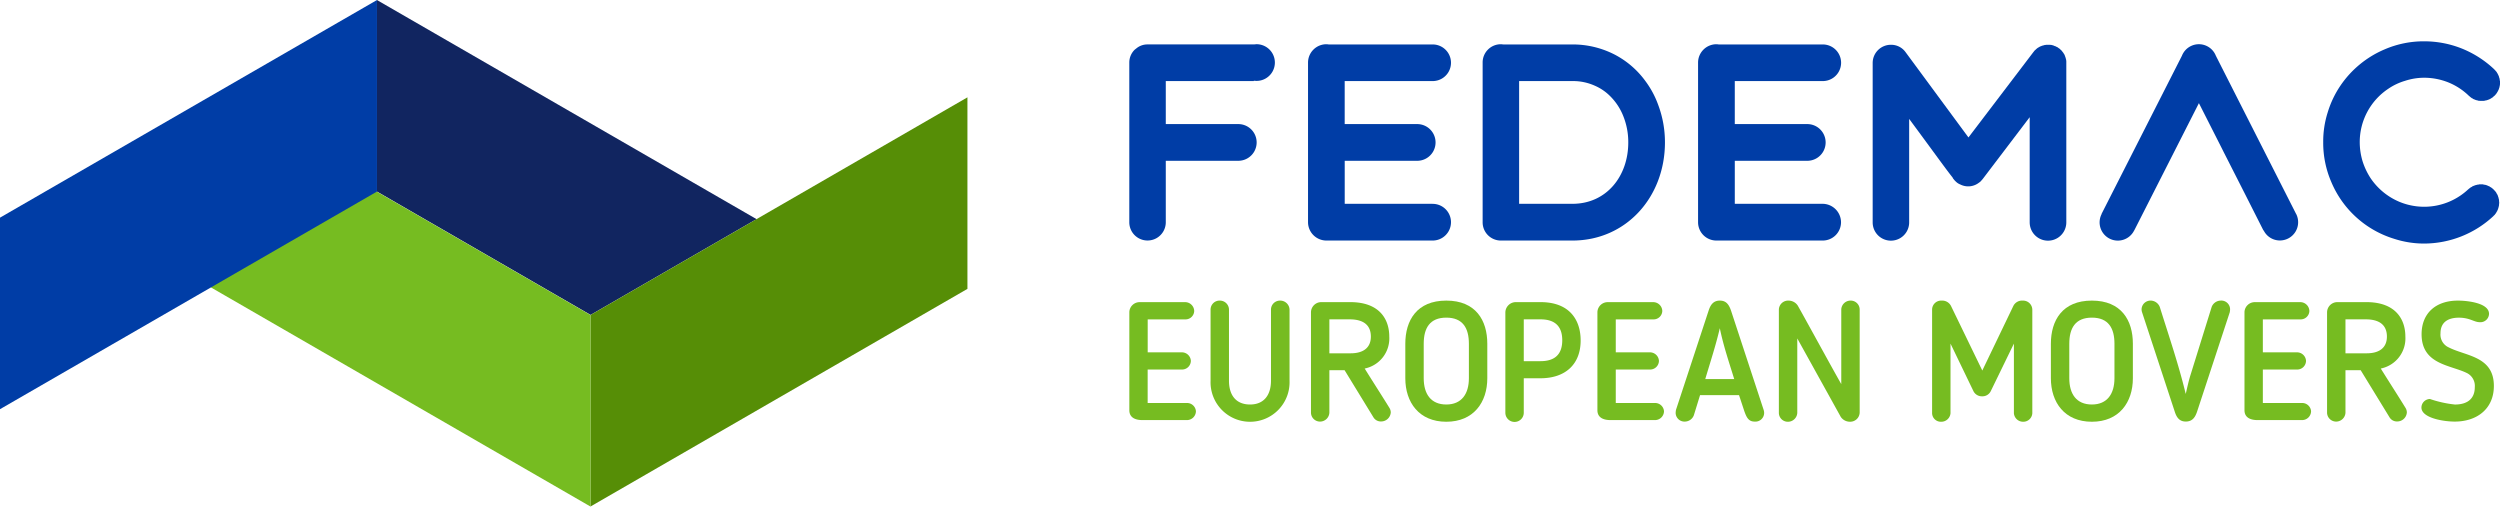 <?xml version="1.0" encoding="UTF-8"?>
<svg xmlns="http://www.w3.org/2000/svg" width="259.398" height="52.557" viewBox="0 0 259.398 52.557">
  <g transform="translate(-140 -25)">
    <path d="M150.358,197.657l-.306.13L133.1,207.571l-22.168-12.8V174.9Z" transform="translate(68.178 -149.897)" fill="#112560"></path>
    <path d="M174.572,186.077v19.874l-39.115,22.584V208.661l.018-.009,16.947-9.783Z" transform="translate(65.808 -150.978)" fill="#568e06"></path>
    <path d="M131.243,208.661v19.874L91.865,205.8l.264-19.721Z" transform="translate(70.021 -150.978)" fill="#76bc21"></path>
    <path d="M106.752,174.9v19.874L67.637,217.354V197.481Z" transform="translate(72.363 -149.897)" fill="#003da6"></path>
    <g transform="translate(257.174 29.287)">
      <path d="M210.55,179.976c-.092,0-.186.022-.28.022H199.242a1.784,1.784,0,0,0-1.161.413l-.171.132a.015.015,0,0,1-.015.016h0a1.867,1.867,0,0,0-.545,1.311V198.45a1.893,1.893,0,0,0,3.786,0v-6.379h7.524a1.9,1.9,0,0,0,0-3.808h-7.524V183.8h9.135v-.033c.094,0,.188.016.28.016a1.9,1.9,0,1,0,0-3.808Z" transform="translate(-197.349 -179.675)" fill="#003da6"></path>
      <path d="M230.8,196.535h-9.114v-4.463h7.5a1.9,1.9,0,0,0,.042-3.809h-7.545V183.8h9.13a1.9,1.9,0,1,0,0-3.8H220.058c-.093,0-.17-.022-.264-.022a1.908,1.908,0,0,0-1.915,1.894v16.582a1.91,1.91,0,0,0,1.915,1.893h11.023a1.9,1.9,0,1,0-.016-3.808Z" transform="translate(-199.333 -179.675)" fill="#003da6"></path>
      <path d="M256.162,186.3a9.58,9.58,0,0,0-1.349-2.515,9.2,9.2,0,0,0-3.225-2.757A9.493,9.493,0,0,0,247.251,180H240.11c-.094,0-.188-.022-.282-.022a1.889,1.889,0,0,0-1.893,1.885v16.591a1.889,1.889,0,0,0,1.885,1.893h7.432c5.569,0,9.587-4.5,9.6-10.164A11.036,11.036,0,0,0,256.162,186.3Zm-8.911,10.237h-5.53V183.8h5.53a5.509,5.509,0,0,1,2.345.49,5.07,5.07,0,0,1,1.408.919,6.057,6.057,0,0,1,1.481,2.118,7.251,7.251,0,0,1,.561,2.851C253.047,193.63,250.818,196.535,247.251,196.535Z" transform="translate(-201.272 -179.675)" fill="#003da6"></path>
      <path d="M275.6,196.535h-9.109v-4.463h7.5a1.9,1.9,0,0,0,.042-3.809H266.49V183.8h9.131a1.9,1.9,0,0,0,0-3.8H264.854c-.092,0-.17-.022-.264-.022a1.908,1.908,0,0,0-1.91,1.894v16.582a1.9,1.9,0,0,0,1.91,1.893h11.031a1.9,1.9,0,0,0,1.892-1.893A1.924,1.924,0,0,0,275.6,196.535Z" transform="translate(-203.664 -179.675)" fill="#003da6"></path>
      <path d="M302.818,181.688v-.073a1.021,1.021,0,0,1-.039-.116c0-.038,0-.054-.016-.07a.323.323,0,0,0-.038-.116c0-.04-.023-.056-.023-.073a.321.321,0,0,1-.033-.116c-.022,0-.022-.016-.022-.038-.016-.016-.016-.016-.016-.033l-.056-.077c-.022-.04-.038-.055-.038-.078-.027-.03-.052-.061-.077-.094l-.039-.054a.341.341,0,0,1-.07-.094l-.062-.055a.348.348,0,0,0-.093-.077.1.1,0,0,0-.033-.055h-.023v-.016c-.016,0-.038-.023-.055-.039-.016,0-.038-.022-.038-.022a.155.155,0,0,1-.073-.056.741.741,0,0,0-.094-.054c-.022,0-.038-.022-.061-.022a.393.393,0,0,0-.148-.073l-.149-.055a.021.021,0,0,0-.021-.023h-.033a.91.91,0,0,1-.116-.038.077.077,0,0,1-.054-.012.313.313,0,0,1-.132-.017h-.374a.187.187,0,0,0-.094.017h-.093a1.155,1.155,0,0,0-.116.038.162.162,0,0,0-.071.016.639.639,0,0,0-.093.023c-.04.016-.062.016-.078.033-.036.014-.073.027-.11.038s-.023.023-.038.023-.023.016-.039.016l-.093.055c-.017.022-.04.022-.078.038-.016.023-.054.039-.073.056l-.076.061a.984.984,0,0,1-.078.072l-.054.055c-.04.022-.056.061-.094.077a.085.085,0,0,1-.038.055c0,.022-.017.022-.017.022l-.039.056-.016.016-6.73,8.847-6.509-8.828a1.839,1.839,0,0,0-1.537-.787,1.886,1.886,0,0,0-1.892,1.88v16.551a1.893,1.893,0,0,0,3.786,0V187.731c2.773,3.747,3.918,5.36,4.5,6.07l.056.116.038.038a2.121,2.121,0,0,0,.165.2c.06.056.117.116.187.172a1.3,1.3,0,0,0,.341.2l.132.061a1.818,1.818,0,0,0,1.855-.264.463.463,0,0,0,.171-.15,1.416,1.416,0,0,0,.187-.209l.016-.017,4.858-6.395v10.913a1.9,1.9,0,0,0,3.8,0V181.8C302.835,181.766,302.818,181.726,302.818,181.688Z" transform="translate(-205.603 -179.681)" fill="#003da6"></path>
      <path d="M329.189,197.587l-8.326-16.411a1.892,1.892,0,0,0-3.522,0L309,197.587h.016a1.89,1.89,0,0,0,3.35,1.752l.023-.047v.016l6.715-13.218,2.389,4.711.186.374.238.467,1.931,3.8,1.954,3.862.016-.016a1.873,1.873,0,0,0,1.69,1.051,1.894,1.894,0,0,0,1.684-2.757Z" transform="translate(-208.121 -179.675)" fill="#003da6"></path>
      <path d="M352.81,183.735v-.094a.153.153,0,0,1-.022-.093l-.016-.077c-.023-.038-.023-.078-.039-.094,0-.038-.016-.055-.016-.093-.023-.023-.023-.055-.039-.094a.123.123,0,0,1-.038-.077c-.016-.039-.039-.055-.039-.072a.6.6,0,0,0-.055-.1.146.146,0,0,1-.038-.07.361.361,0,0,1-.056-.078.255.255,0,0,0-.076-.072c0-.023-.017-.039-.04-.061s-.054-.056-.07-.073c-.017,0-.017-.022-.017-.022a10.756,10.756,0,0,0-3.285-2.135,10.538,10.538,0,0,0-4-.787,10.216,10.216,0,0,0-4.083.826,10.479,10.479,0,0,0-4.617,3.786,10.212,10.212,0,0,0-1.311,2.757,9.972,9.972,0,0,0-.467,3.109,10.228,10.228,0,0,0,.826,4.089,10.356,10.356,0,0,0,6.543,5.927,10.012,10.012,0,0,0,3.109.49,10.572,10.572,0,0,0,7.182-2.851.021.021,0,0,1,.021-.022h0c.016-.016.038-.056.077-.073l.055-.061a.18.18,0,0,1,.055-.072.332.332,0,0,1,.055-.077c.023-.039.038-.055.038-.072l.056-.1a.076.076,0,0,0,.038-.072.166.166,0,0,0,.038-.077.346.346,0,0,0,.04-.094l.033-.094a.535.535,0,0,0,.022-.093.121.121,0,0,0,.016-.077.134.134,0,0,0,.024-.094.186.186,0,0,0,.016-.094v-.093a.179.179,0,0,0,.016-.094v-.093c0-.039-.016-.055-.016-.093v-.094c0-.038-.016-.056-.016-.094s-.024-.054-.024-.094a.825.825,0,0,1-.016-.094c-.022-.016-.022-.054-.038-.076,0-.033-.016-.056-.016-.094a.157.157,0,0,1-.04-.094.118.118,0,0,1-.038-.073l-.054-.076c-.022-.038-.04-.056-.04-.094a.224.224,0,0,1-.054-.078.2.2,0,0,1-.061-.07c-.016-.022-.054-.039-.07-.078,0-.016-.017-.016-.04-.038a.015.015,0,0,0-.015-.016h0c-.022-.039-.06-.055-.076-.078l-.056-.055c-.038-.016-.056-.054-.094-.07-.022-.023-.038-.04-.054-.04-.04-.038-.078-.038-.094-.061a.164.164,0,0,1-.078-.055l-.132-.055c-.016,0-.016-.016-.038-.016a1.246,1.246,0,0,0-.353-.116H351.2a1.161,1.161,0,0,1-.154-.039h-.374a.119.119,0,0,1-.073.024.281.281,0,0,0-.116.016c-.038,0-.054,0-.073.022-.038,0-.076.016-.116.016-.016.016-.038.016-.07.038-.023,0-.061.018-.1.018a.08.08,0,0,1-.073.038.163.163,0,0,1-.094.038.4.4,0,0,0-.054.056l-.094.038a.319.319,0,0,1-.078.055.17.17,0,0,1-.076.055.259.259,0,0,1-.073.06.04.04,0,0,1-.038.033,6.686,6.686,0,0,1-7.182,1.294,6.755,6.755,0,0,1-2.944-2.416,7.117,7.117,0,0,1-.842-1.762,6.93,6.93,0,0,1-.3-1.992,6.64,6.64,0,0,1,2.961-5.547,6.182,6.182,0,0,1,1.744-.826,6.4,6.4,0,0,1,1.987-.319,6.785,6.785,0,0,1,2.554.506,6.633,6.633,0,0,1,2.079,1.37c.017.016.04.038.056.038a.418.418,0,0,0,.077.072c.017.022.055.038.077.06l.073.056a.171.171,0,0,0,.077.038.148.148,0,0,1,.072.056l.094.038c.023.016.061.016.078.033l.092.039c.04,0,.056.023.094.023a.136.136,0,0,0,.078.016.6.6,0,0,1,.094.038h.11c.022.017.038.017.076.017h.375a.65.65,0,0,0,.093-.017.149.149,0,0,0,.094-.022c.039,0,.077-.016.116-.016.016,0,.033-.016.056-.016a.787.787,0,0,1,.109-.039.125.125,0,0,1,.077-.024.229.229,0,0,0,.094-.054l.094-.038c.038-.033.093-.056.132-.094.016-.016.038-.016.072-.033l.078-.077.054-.055a.308.308,0,0,0,.094-.077l.023-.017.032-.038a.177.177,0,0,1,.078-.077c.023-.039.038-.055.038-.073.017-.039.056-.061.056-.077l.054-.094a.132.132,0,0,0,.04-.077l.054-.094a.155.155,0,0,1,.038-.072c0-.038.024-.061.024-.094.016-.022.016-.061.033-.077a.565.565,0,0,1,.022-.094c0-.038.016-.055.016-.093s.023-.055.023-.094a.186.186,0,0,1,.017-.094v-.3S352.828,183.751,352.81,183.735Z" transform="translate(-210.605 -179.643)" fill="#003da6"></path>
    </g>
    <g transform="translate(257.174 56.19)">
      <path d="M203.3,220.067h-4.045v-3.472H202.8a.915.915,0,0,0,.938-.9.935.935,0,0,0-.938-.885h-3.541v-3.42h3.871a.9.9,0,0,0,.955-.868.945.945,0,0,0-.955-.92h-4.7a1.072,1.072,0,0,0-1.076,1.023v10.191c0,.781.642,1.024,1.354,1.024h4.6a.934.934,0,0,0,.955-.92A.924.924,0,0,0,203.3,220.067Z" transform="translate(-197.349 -209.442)" fill="#76bc21"></path>
      <path d="M213.892,209.425a.934.934,0,0,0-.938.938v7.378c0,1.441-.695,2.465-2.17,2.465-1.493,0-2.188-1.007-2.188-2.465v-7.378a.945.945,0,0,0-.937-.938.932.932,0,0,0-.973.938v7.378a4.1,4.1,0,1,0,8.194,0v-7.378A.968.968,0,0,0,213.892,209.425Z" transform="translate(-198.252 -209.425)" fill="#76bc21"></path>
      <path d="M223.79,216.491a3.189,3.189,0,0,0,2.552-3.316c0-1.771-.99-3.575-4.045-3.575h-3.021a1.071,1.071,0,0,0-1.059,1.042v10.434a.941.941,0,0,0,.938.92.973.973,0,0,0,.972-.92v-4.41h1.58l3,4.9a.89.89,0,0,0,.8.416,1,1,0,0,0,.99-.938.922.922,0,0,0-.139-.469C225.508,219.2,224.64,217.862,223.79,216.491Zm-3.663-1.58v-3.524h2.1c1.789,0,2.205.921,2.205,1.788,0,1.129-.747,1.736-2.1,1.736Z" transform="translate(-199.366 -209.442)" fill="#76bc21"></path>
      <path d="M233.307,209.425c-3.055,0-4.253,2.049-4.253,4.48v3.576c0,2.5,1.424,4.514,4.253,4.514s4.254-2.014,4.254-4.514V213.9C237.561,211.474,236.363,209.425,233.307,209.425Zm2.344,8.056c0,1.614-.747,2.725-2.344,2.725-1.614,0-2.343-1.111-2.343-2.725V213.9c0-1.614.625-2.708,2.343-2.708s2.344,1.094,2.344,2.708Z" transform="translate(-200.414 -209.425)" fill="#76bc21"></path>
      <path d="M244.191,209.6h-2.552a1.091,1.091,0,0,0-1.094,1.042v10.434a.955.955,0,0,0,1.91,0V217.5h1.736c2.534,0,4.166-1.407,4.166-3.924C248.357,211.509,247.263,209.6,244.191,209.6Zm0,6.127h-1.736v-4.34h1.736c1.84,0,2.257,1.094,2.257,2.17C246.447,215.033,245.666,215.726,244.191,215.726Z" transform="translate(-201.524 -209.442)" fill="#76bc21"></path>
      <path d="M257.068,220.067h-4.045v-3.472h3.541a.915.915,0,0,0,.938-.9.935.935,0,0,0-.938-.885h-3.541v-3.42h3.871a.9.9,0,0,0,.956-.868.946.946,0,0,0-.956-.92h-4.7a1.072,1.072,0,0,0-1.076,1.023v10.191c0,.781.642,1.024,1.354,1.024h4.6a.934.934,0,0,0,.955-.92A.924.924,0,0,0,257.068,220.067Z" transform="translate(-202.546 -209.442)" fill="#76bc21"></path>
      <path d="M265.852,210.467c-.209-.608-.487-1.042-1.164-1.042s-.972.452-1.163,1.042l-3.385,10.295a1.943,1.943,0,0,0-.035.33.916.916,0,0,0,.99.885,1.008,1.008,0,0,0,.9-.659l.642-2.083h4.045l.556,1.684c.226.625.434,1.059,1.059,1.059a.906.906,0,0,0,.99-.885,1.02,1.02,0,0,0-.052-.33Zm-2.674,7.1c.52-1.753,1.077-3.437,1.51-5.277.365,1.8.955,3.524,1.493,5.277Z" transform="translate(-203.415 -209.425)" fill="#76bc21"></path>
      <path d="M279.409,209.425a.962.962,0,0,0-.973.921v7.743c-.8-1.388-3.75-6.8-4.513-8.142a1.147,1.147,0,0,0-.955-.521.959.959,0,0,0-1.007.973v10.677a.93.93,0,0,0,.938.921.973.973,0,0,0,.972-.921v-7.725l4.514,8.142a1.142,1.142,0,0,0,.938.5.983.983,0,0,0,1.023-.973V210.346A.93.93,0,0,0,279.409,209.425Z" transform="translate(-204.561 -209.425)" fill="#76bc21"></path>
      <path d="M298.972,209.425a1.015,1.015,0,0,0-.973.538l-3.229,6.719-3.247-6.7a1.021,1.021,0,0,0-.972-.556.937.937,0,0,0-.99.938v10.746a.909.909,0,0,0,.921.886.961.961,0,0,0,.989-.886v-7.222l2.378,4.93a.973.973,0,0,0,.9.538.956.956,0,0,0,.9-.538l2.4-4.93v7.222a.957.957,0,0,0,.972.886.937.937,0,0,0,.938-.886V210.363A.958.958,0,0,0,298.972,209.425Z" transform="translate(-206.262 -209.425)" fill="#76bc21"></path>
      <path d="M307.458,209.425c-3.055,0-4.253,2.049-4.253,4.48v3.576c0,2.5,1.424,4.514,4.253,4.514s4.254-2.014,4.254-4.514V213.9C311.712,211.474,310.514,209.425,307.458,209.425Zm2.344,8.056c0,1.614-.747,2.725-2.344,2.725-1.614,0-2.343-1.111-2.343-2.725V213.9c0-1.614.625-2.708,2.343-2.708s2.344,1.094,2.344,2.708Z" transform="translate(-207.581 -209.425)" fill="#76bc21"></path>
      <path d="M321.813,209.425a1.022,1.022,0,0,0-.92.66l-2.17,6.979c-.209.642-.365,1.388-.521,2.048-.729-3.038-1.753-6.023-2.691-9.027a1.038,1.038,0,0,0-.9-.66.93.93,0,0,0-.99.9.97.97,0,0,0,.052.313l3.385,10.294c.191.608.487,1.042,1.146,1.042.677,0,.972-.416,1.181-1.042l3.385-10.294a1.843,1.843,0,0,0,.035-.313A.91.91,0,0,0,321.813,209.425Z" transform="translate(-208.587 -209.425)" fill="#76bc21"></path>
      <path d="M331.392,220.067h-4.045v-3.472h3.542a.916.916,0,0,0,.938-.9.935.935,0,0,0-.938-.885h-3.542v-3.42h3.872a.9.9,0,0,0,.955-.868.945.945,0,0,0-.955-.92h-4.7a1.072,1.072,0,0,0-1.077,1.023v10.191c0,.781.642,1.024,1.354,1.024h4.6a.934.934,0,0,0,.955-.92A.924.924,0,0,0,331.392,220.067Z" transform="translate(-209.73 -209.442)" fill="#76bc21"></path>
      <path d="M340.5,216.491a3.188,3.188,0,0,0,2.552-3.316c0-1.771-.989-3.575-4.044-3.575h-3.021a1.071,1.071,0,0,0-1.06,1.042v10.434a.941.941,0,0,0,.938.92.972.972,0,0,0,.972-.92v-4.41h1.58l3,4.9a.889.889,0,0,0,.8.416,1,1,0,0,0,.989-.938.921.921,0,0,0-.138-.469C342.221,219.2,341.353,217.862,340.5,216.491Zm-3.663-1.58v-3.524h2.1c1.788,0,2.2.921,2.2,1.788,0,1.129-.746,1.736-2.1,1.736Z" transform="translate(-210.647 -209.442)" fill="#76bc21"></path>
      <path d="M348.613,214.287a1.454,1.454,0,0,1-.868-1.459c0-1.266.92-1.631,1.91-1.631,1.146,0,1.563.469,2.17.469a.893.893,0,0,0,.955-.868c0-1.146-2.291-1.372-3.229-1.372-2.309,0-3.768,1.32-3.768,3.49,0,3.126,2.951,3.177,4.67,4.011a1.484,1.484,0,0,1,.851,1.475c0,1.146-.695,1.806-2.066,1.806a11.809,11.809,0,0,1-2.587-.573.9.9,0,0,0-.885.885c0,1.077,2.257,1.458,3.455,1.458,2.326,0,4.062-1.337,4.062-3.7C353.284,215.189,350.367,215.189,348.613,214.287Z" transform="translate(-211.695 -209.425)" fill="#76bc21"></path>
    </g>
  </g>
</svg>
